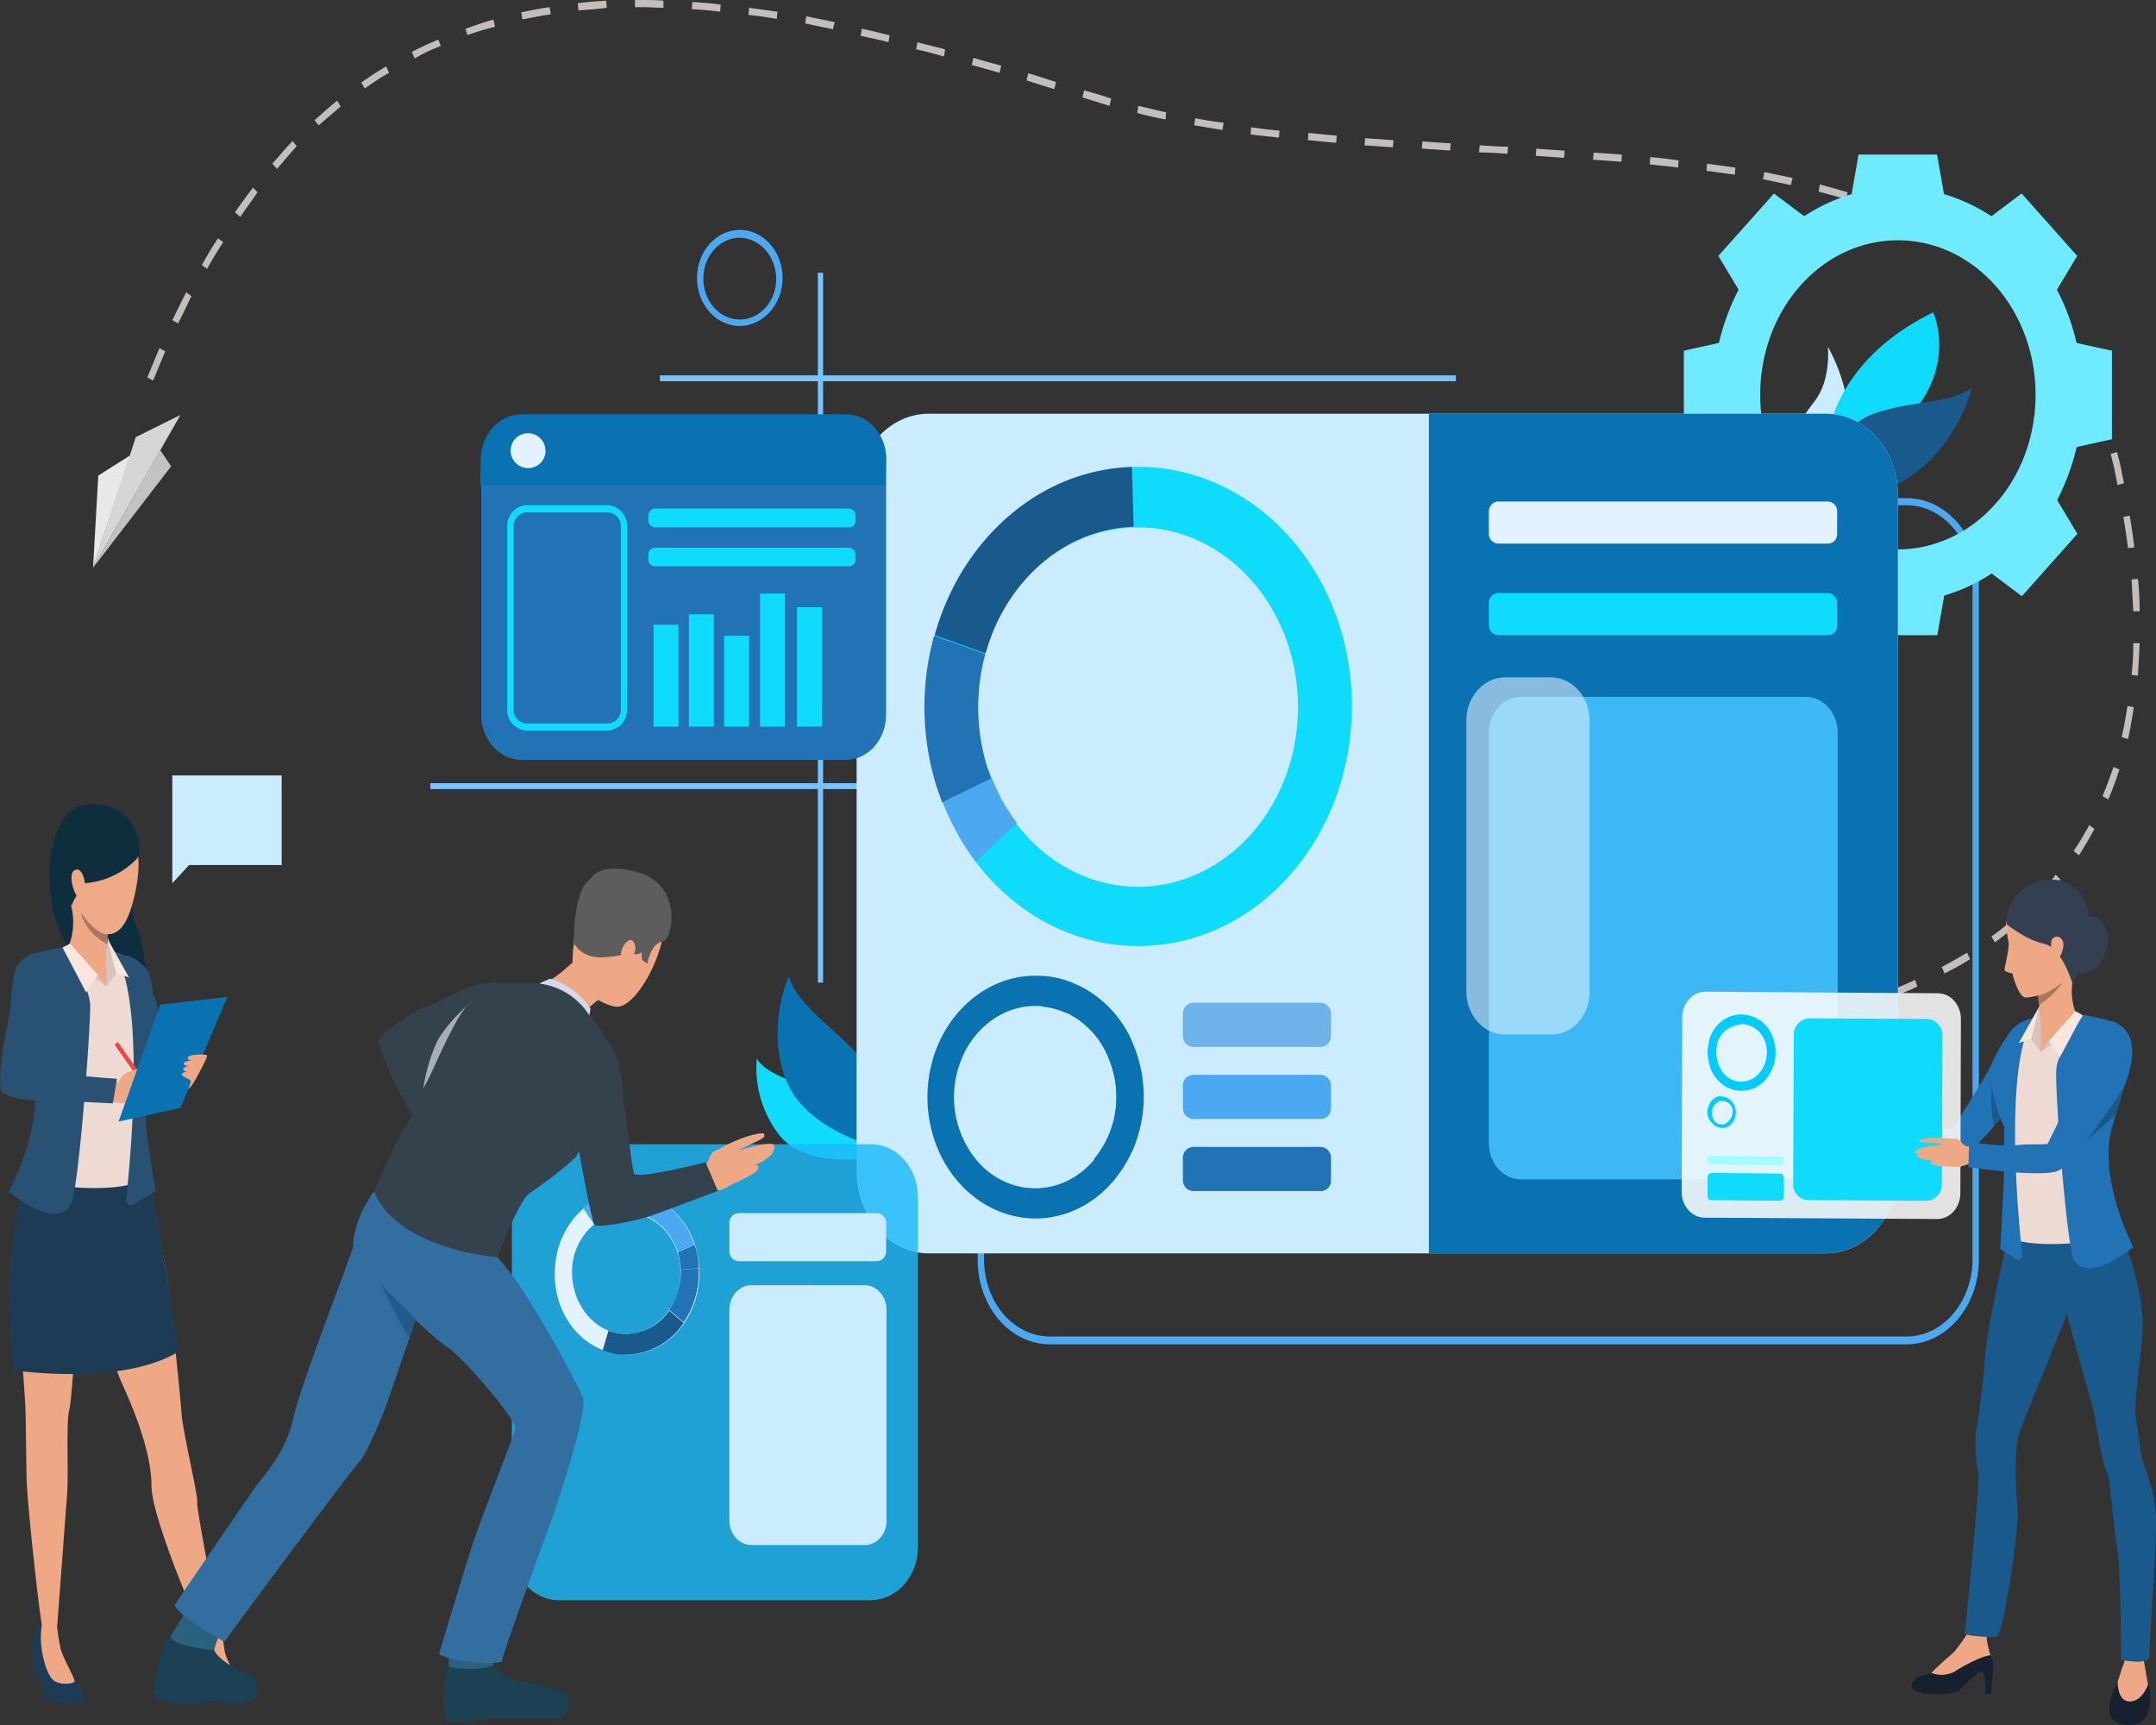 <svg id="Layer_1" data-name="Layer 1" xmlns="http://www.w3.org/2000/svg" viewBox="0 0 500 400"><rect x="0" y="0" width="500" height="400" fill="#333333" stroke="none"/><defs><style>.cls-1{fill:#cbebff;}.cls-2{fill:#0e2d3d;}.cls-3{fill:#285173;}.cls-4{fill:#1d3b54;}.cls-5{fill:#eea886;}.cls-6{fill:#eddad3;}.cls-7{fill:#d6c5be;}.cls-8{fill:#fae6de;}.cls-9{fill:#eb4747;}.cls-10{fill:#0b72b2;}.cls-11{fill:#eea987;}.cls-12{fill:#a77860;}.cls-13{fill:#0fdbfc;}.cls-14{fill:#1a598c;}.cls-15{fill:#78c2ff;}.cls-16{fill:#4da8f2;}.cls-17{fill:#c2bebc;}.cls-18{fill:#6feafe;}.cls-19{fill:#2273b5;}.cls-20{fill:#e3f2ff;}.cls-21{fill:#3bb8f5;}.cls-22{opacity:0.58;}.cls-23{fill:#e0f1ff;}.cls-24{fill:#5d5d5d;}.cls-25{opacity:0.82;}.cls-26{fill:#1cbaf9;}.cls-27{fill:#d6d6d6;}.cls-28{fill:#e8e8e8;}.cls-29{fill:#c2c2c2;}.cls-30{fill:#34424d;}.cls-31{fill:#a9adba;}.cls-32{fill:#1c4154;}.cls-33{fill:#2a617d;}.cls-34{fill:#326ea0;}.cls-35{fill:#d4d8e8;}.cls-36{fill:#215b8a;}.cls-37{fill:#6eb2eb;}.cls-38{fill:#16202e;}.cls-39{fill:#344052;}.cls-40{opacity:0.86;}.cls-41{fill:#fefefe;}.cls-42{fill:#a1ffff;}.cls-43{fill:#00cbff;}</style></defs><path class="cls-1" d="M90.82,176.15H65.46v25l3.89-4.22H90.82Z" transform="translate(-25.5 3.66)"/><path class="cls-2" d="M53,184.28s6.17,3.46,4.69,12.65c-1.47,9.34-2.28,10.54-.54,14.16s3.76,19.12,2.15,22-19.18-12.95-21.6-26.2,1.61-19.12,3-21.38C42.12,183.53,47.49,181.27,53,184.28Z" transform="translate(-25.5 3.66)"/><path class="cls-3" d="M54.73,217.86a8.79,8.79,0,0,1,5,3.62c1.21,2.1,1.34,6.62,1.48,7.38s2.55,10.54,2.55,10.54l-6.58,5Z" transform="translate(-25.5 3.66)"/><path class="cls-4" d="M79,383.21s4.29,6.48,3.76,7.53-5.1,1.21-7.92,0-2.81-8.73-4-12.05c-.54-1.35.53-5.42,2.14-5.72a5.4,5.4,0,0,1,3.22.6S74.72,378.09,79,383.21Z" transform="translate(-25.5 3.66)"/><path class="cls-5" d="M76.33,373.42a27.62,27.62,0,0,1,1.21,5.42c.27,2.26,3.08,6.78,2.95,7.38s-3.63,1.06-5.1-.45-2.42-5.87-2.68-8.58a19.27,19.27,0,0,0-.68-3.62S75,371.77,76.33,373.42Z" transform="translate(-25.5 3.66)"/><path class="cls-4" d="M41.58,383.21s4.16,6.33,3.49,7.38-5.1,1.21-7.91,0-2.82-8.73-4-12c-.53-1.35.54-5.42,2.15-5.72a6,6,0,0,1,3.36.6S37.29,378.24,41.58,383.21Z" transform="translate(-25.5 3.66)"/><path class="cls-5" d="M38.76,373.57a39.83,39.83,0,0,0,.81,5.12c.54,2.11,3.36,6.93,3.22,7.53s-3.62,1.06-5.1-.45-2.55-5.87-2.68-8.58a16.81,16.81,0,0,1,.27-4.37A3.1,3.1,0,0,1,38.76,373.57Z" transform="translate(-25.5 3.66)"/><path class="cls-5" d="M59.56,267.71S63.32,287,64.12,291.8s3.22,28.31,3.49,32.38,3.89,19.12,3.62,20.48,5.37,30.12,5.37,30.12a3.1,3.1,0,0,1-3.89.15c-1.08-.75-12.08-26.81-12.08-34,0-9.79-6.44-22.74-7.37-25C45.47,295.42,47,289.09,46,287.74s-1.07.75-1.74,3.77S42.39,320,41.58,323.13s-.13,14.16-.53,19.73-2.28,30.42-2.28,30.42-1.48,2.56-3.49,0c-.4-.6-3.49-27.86-3.62-34.34s-.14-15.66-.41-18.52c-1.61-27.26-5.36-31,.67-50.3C43.46,234.43,59.56,267.71,59.56,267.71Z" transform="translate(-25.5 3.66)"/><path class="cls-4" d="M34.74,262.44s-10.46,16.56-6,51.65c0,0,25,3.77,38.24-4.37,0,0-5.5-36.29-7.52-41.86C57.55,262.14,34.74,262.44,34.74,262.44Z" transform="translate(-25.5 3.66)"/><path class="cls-4" d="M70.69,378.09v6.78h.81V379.6Z" transform="translate(-25.5 3.66)"/><path class="cls-4" d="M33.13,378.09v6.78h.81V379.6Z" transform="translate(-25.5 3.66)"/><path class="cls-6" d="M48.83,215.45a35.78,35.78,0,0,0,5.23,2.41c1.34.31,6.57,8,7.51,10.7s0,6.93-1.88,11.9c-1.88,4.81-.13,6.47-.94,11.44a141.35,141.35,0,0,0-1.47,17.92c.13,2.71-21.74,3.16-26.7-1.66,0,0,5-8.43,5.63-9.63s.14-7.83-.53-9.49-4.56-16.11-4.56-16.11-3.22-11-.27-13.56c2.54-2.26,9.39-3,10.59-3.46C42.79,215.15,46.28,215,48.83,215.45Z" transform="translate(-25.5 3.66)"/><path class="cls-7" d="M50.17,225.09l2.41-3.16-2-8.13C50.44,214,49.76,218.47,50.17,225.09Z" transform="translate(-25.5 3.66)"/><path class="cls-5" d="M50.7,210.48s-.13,1.06-.27,2.56c0,.61-.13,1.36-.13,2.26-.14,2.26-.27,4.52-.27,5.73,0,0-4,4.51-8.59-5.28a15.59,15.59,0,0,0,.54-9.48C40.51,200.7,50.7,210.48,50.7,210.48Z" transform="translate(-25.5 3.66)"/><path class="cls-5" d="M50.17,221v4.06l-4.7-3.91Z" transform="translate(-25.5 3.66)"/><path class="cls-7" d="M50.17,225.09l-2-2.71-6.45-7.23-2.14,2.26Z" transform="translate(-25.5 3.66)"/><path class="cls-3" d="M40.78,215.9s5.5,9.34,5.63,13.41-2,34.63-3.89,44.42-15-1.05-15-1.05,8.85-16.12,5.5-29.07-4.7-18.07-4.7-18.07,1.21-7.23,5.37-8.13A59.52,59.52,0,0,1,40.78,215.9Z" transform="translate(-25.5 3.66)"/><path class="cls-3" d="M62,229.76s.94,3.91-2.81,12.5c0,0,0,11,.14,14.45s2.28,15.82,2.28,15.82l-5.24,3.15a1,1,0,0,1-1.46-.4,1.37,1.37,0,0,1-.15-.8c1.08-9.94,4.56-47.44-2.95-57.53L54.73,218A26.35,26.35,0,0,1,62,229.76Z" transform="translate(-25.5 3.66)"/><path class="cls-8" d="M52.45,222.08l2.95.9-5-9Z" transform="translate(-25.5 3.66)"/><path class="cls-8" d="M48.16,222.38l-2.69,4.07L40,216.06l1.75-.9Z" transform="translate(-25.5 3.66)"/><polygon class="cls-9" points="26.59 242.29 27.32 241.63 34.48 251.79 33.74 252.45 26.59 242.29"/><path class="cls-5" d="M51.64,247.68a2.08,2.08,0,0,0,1.08-.31c.8-.6,1.07-2.26,2.41-2.11s2,5,1.61,5.88-2.28,1.35-5.1.75S51.64,247.68,51.64,247.68Z" transform="translate(-25.5 3.66)"/><path class="cls-5" d="M54.73,245.12s2-.75,4.29-1.36c2-.45,4.43-.6,4.7-.3s-2,.75-3.89,1.5-1.34.76-1.34.76-.14,0,2-.31,4.56-.3,4.69.31c.14.3,0,.45-.8.6.54,0,.54.15.54.3.13,1.06-3.09,2-4.43,2.41.94-.3,1.74-.3,1.34.45-.4.91-5,2-6.71,2.41C53.39,252.5,54.73,245.12,54.73,245.12Z" transform="translate(-25.5 3.66)"/><path class="cls-3" d="M34.61,217.41c-1.35-.45-5.37,1.06-6,5.72s-.94,9.64-1.61,12.2c-.67,2.41-2.28,13.4-.94,14.31a13.85,13.85,0,0,0,7.51,1.81c3.76,0,18.11.75,18.11.75l.94-5.72s-5.5-.31-8.32-.76c-2.54-.45-6-1.65-10.06-2.11a76.2,76.2,0,0,1,1.48-8.73C36.22,232.77,40.64,219.67,34.61,217.41Z" transform="translate(-25.5 3.66)"/><path class="cls-5" d="M60.9,246.78l.67,1.95-1.47-1.2Z" transform="translate(-25.5 3.66)"/><path class="cls-10" d="M53,256.41l14.35-3.15,10.87-25.75-15.57,1.8Z" transform="translate(-25.5 3.66)"/><path class="cls-5" d="M69.22,248.88a8.84,8.84,0,0,0,1.47-1.95c.67-1.21,3.09-5.58,2.82-5.88s-3.63-.3-4.3.31.67.9.67.9-1.87.15-1.74.75,1.21.46,1.21.46-1.48.3-1.34.9a1.18,1.18,0,0,0,.94.45s-1.35.15-1.21.75,2.28,1.06,2,1.66C69.62,247.53,69.22,248.88,69.22,248.88Z" transform="translate(-25.5 3.66)"/><path class="cls-11" d="M52.05,185.34s9,3.16,4.16,20.63-17.18-2-16-12.65S52.05,185.34,52.05,185.34Z" transform="translate(-25.5 3.66)"/><path class="cls-2" d="M57.14,195.58a18.87,18.87,0,0,1-11.94,5.57s-2.81,3.77-3.08,5.27c0,0-6.71-12.8,1.48-20.48S60.23,192.41,57.14,195.58Z" transform="translate(-25.5 3.66)"/><path class="cls-11" d="M45.2,201.45c0-1.21-.8-4.22-2.41-3.31-1.74.75.13,6.77,1.21,6.32C44,204.46,45.34,204.46,45.2,201.45Z" transform="translate(-25.5 3.66)"/><path class="cls-12" d="M50.44,213c0,.61-.14,1.36-.14,2.26h0c-5.23-2.86-6-7.07-6-7.23C48,213.34,50.44,213,50.44,213Z" transform="translate(-25.5 3.66)"/><path class="cls-13" d="M201,241.81a25.48,25.48,0,0,0,5.36,17.92c6.57,7.83,21.2,5,21.2,5s-2.42-9.19-7.78-12.95S203.91,246.63,201,241.81Z" transform="translate(-25.5 3.66)"/><path class="cls-10" d="M208.47,222.68s-5.37,11.3-.81,23.79,23.08,16.42,23.08,16.42.8-12-4-19.13S210.08,229.76,208.47,222.68Z" transform="translate(-25.5 3.66)"/><path class="cls-1" d="M449.41,76.76s9.12,15.51,1.47,23.79-8.58-.9-8.58-.9-4.16.3,4-10.24C450.21,84.44,449.41,76.76,449.41,76.76Z" transform="translate(-25.5 3.66)"/><path class="cls-13" d="M473.82,68.78S480.4,82.94,465,96.19s-15.3,22.28-15.3,22.28S438.94,85.8,473.82,68.78Z" transform="translate(-25.5 3.66)"/><path class="cls-14" d="M447.8,112.45c-5.77-.15,2.68-16.72,12.2-20.18,9.53-3.31,17-2,22.81-6C482.81,86.25,476.51,113.35,447.8,112.45Z" transform="translate(-25.5 3.66)"/><rect class="cls-15" x="189.67" y="63.25" width="1.21" height="164.6"/><rect class="cls-15" x="99.79" y="181.61" width="101.15" height="1.36"/><path class="cls-16" d="M467.65,308.07H269c-9.25,0-16.77-8.74-16.77-19.58V131.42c0-10.84,7.52-19.57,16.77-19.57H467.65c9.26,0,16.77,8.73,16.77,19.57V288.49C484.42,299.18,476.91,308.07,467.65,308.07ZM269,113.35c-8.45,0-15.29,8.13-15.29,17.92V288.34c0,9.94,6.84,17.92,15.29,17.92H467.65c8.45,0,15.3-8.13,15.3-17.92V131.42c0-9.93-6.85-17.92-15.3-17.92H269Z" transform="translate(-25.5 3.66)"/><path class="cls-17" d="M400,238h-1.48v-1.65h6.58V238Zm-8.19,0c-2.28,0-4.42-.15-6.57-.3l.14-1.66c2.14.15,4.42.31,6.57.31Zm20-.3v-1.66l6.58-.45.13,1.66a50.09,50.09,0,0,1-6.71.45Zm-33.13-.61c-4.16-.45-6.58-.75-6.58-.75l.14-1.65s2.41.3,6.57.75Zm46.41-.45L425,235c2.15-.31,4.43-.61,6.57-.91l.14,1.66a50.3,50.3,0,0,1-6.58.91Zm13.15-2-.27-1.65c2.15-.45,4.43-.9,6.44-1.35l.28,1.65a40.88,40.88,0,0,1-6.45,1.36Zm13-2.86-.4-1.65c2.15-.6,4.3-1.21,6.31-2l.4,1.66a65.16,65.16,0,0,1-6.31,2ZM464,227.65l-.54-1.51c2.15-.75,4.16-1.65,6.17-2.56l.54,1.51a59.22,59.22,0,0,1-6.17,2.56Zm12.48-5.57-.68-1.51c2-1,4-2.26,5.9-3.31l.67,1.5c-1.87,1.21-3.88,2.27-5.89,3.32Zm11.67-7.24-.81-1.35c1.88-1.36,3.62-2.71,5.37-4.22l.94,1.36c-1.88,1.36-3.62,2.87-5.5,4.22Zm10.46-9.18-.94-1.21a52.4,52.4,0,0,0,4.56-5.27l1.08,1.06a43,43,0,0,1-4.7,5.43Zm9-11-1.21-1a70.22,70.22,0,0,0,3.62-6l1.21.9C510.18,190.46,509,192.56,507.63,194.67Zm6.84-12.95-1.34-.75c.94-2.26,1.74-4.52,2.55-6.78l1.34.6c-.74,2.36-1.6,4.67-2.55,6.93Zm4.56-14-1.47-.45c.53-2.26.94-4.67,1.34-7.23l1.47.3c-.4,2.57-.8,5-1.34,7.39ZM521.31,153l-1.47-.16a67.14,67.14,0,0,0,.4-7.37h1.47c-.13,2.56-.26,5.12-.4,7.53Zm-1.07-14.91c-.14-2.41-.27-4.82-.4-7.38l1.47-.15a70.07,70.07,0,0,1,.4,7.53ZM519,123.44c-.27-2.41-.67-4.82-1.07-7.23l1.47-.31c.41,2.41.81,5,1.08,7.38Zm-2.41-14.61c-.14-.9-.41-1.8-.54-2.71-.27-1.5-.67-3-1.07-4.51l1.47-.46c.4,1.51.81,3,1.07,4.52.14.9.41,1.81.54,2.71Zm-3.76-14c-.8-2.26-1.61-4.52-2.54-6.78l1.34-.75c.94,2.26,1.88,4.52,2.68,6.78ZM61,84.59l-1.34-.75,2.82-6.78,1.34.75Zm446.06-2.86c-1.21-2.11-2.41-4.07-3.75-6l1.2-1c1.35,2,2.55,4.07,3.76,6.17ZM66.81,71.34l-1.34-.75c1.07-2.26,2.14-4.37,3.21-6.48l1.21.9c-.94,2-2,4.22-3.09,6.33Zm432.37-1.21c-1.48-1.8-3.08-3.46-4.69-5.12l.93-1.2c1.61,1.66,3.22,3.46,4.83,5.27Zm-9.79-9.78c-1.75-1.36-3.63-2.71-5.5-4.07l.8-1.36c1.88,1.36,3.76,2.71,5.5,4.22ZM73.51,58.68l-1.2-.89c1.2-2.11,2.41-4.22,3.75-6.18l1.21.9C75.93,54.47,74.72,56.58,73.51,58.68Zm404.74-5.87c-1.88-1.05-3.89-2.11-5.9-3.16l.54-1.5c2,1.05,4.16,2.11,6,3.15Zm-12.07-5.87c-2-.76-4.16-1.66-6.17-2.41l.4-1.51c2.14.75,4.29,1.51,6.3,2.41Zm-385-.31L80,45.58c1.34-2,2.81-3.92,4.16-5.73l1.07,1.06c-1.21,1.82-2.68,3.77-4,5.73ZM453.7,42.57q-3-.9-6.44-1.8l.27-1.66c2.15.6,4.43,1.21,6.44,1.81Zm-12.88-3.31-6.44-1.35.27-1.66c2.28.45,4.43.9,6.57,1.36Zm-13-2.41c-2.15-.3-4.29-.6-6.57-.9l.13-1.66,6.57.91ZM89.74,35.5l-1.07-1.21c1.61-1.8,3.09-3.61,4.7-5.27l.94,1.21c-1.48,1.65-3,3.46-4.57,5.27Zm324.92-.31c-2.14-.3-4.29-.45-6.57-.75l.13-1.66c2.28.15,4.43.46,6.58.76Zm-13.14-1.35-6.58-.46.14-1.65c2.28.15,4.56.3,6.57.45Zm-13.29-.91-6.57-.45.13-1.66,6.58.46ZM375.09,32c-2.15-.15-4.16-.31-6.31-.31h-.27l.13-1.65h.28c2.14.15,4.16.3,6.3.3Zm-13.28-.75-6.58-.46.14-1.65,6.57.45Zm-13.29-.76c-2.28-.15-4.56-.3-6.57-.45l.14-1.65,6.57.45Zm-13.14-1.05c-2.28-.15-4.56-.45-6.58-.6l.14-1.66c2.14.15,4.29.45,6.57.6ZM322.1,28.26c-2.28-.3-4.43-.45-6.58-.75l.14-1.65c2.14.3,4.29.6,6.57.75ZM309,26.46c-2.28-.31-4.43-.76-6.57-1.06l.27-1.65c2.14.45,4.29.75,6.57,1.05ZM99.4,25.41l-.94-1.21c1.75-1.5,3.49-3.15,5.24-4.51l.8,1.35C102.89,22.4,101.15,23.9,99.4,25.41Zm196.4-1.36c-2.28-.45-4.43-.9-6.57-1.51l.27-1.65c2.15.45,4.29,1.05,6.44,1.5Zm-13-3.16L280,20l-3.49-1.06.4-1.65,3.49,1,2.81.91ZM270,17c-2.14-.61-4.29-1.36-6.44-2l.4-1.66c2.15.6,4.3,1.36,6.45,2Zm-159.91-.15-.8-1.36c1.88-1.36,3.76-2.56,5.77-3.77l.67,1.51c-1.88,1-3.89,2.41-5.64,3.61ZM257.3,13.21l-6.44-1.8.4-1.66q3,.9,6.44,1.81ZM121.67,9.9,121,8.39c2-1.05,4-2,6.17-2.86L127.71,7A37.83,37.83,0,0,0,121.67,9.9Zm122.75-.46c-2.15-.6-4.29-1.2-6.44-1.65l.27-1.66c2.15.6,4.29,1.06,6.44,1.66ZM231.54,6.13c-2.14-.6-4.42-1-6.44-1.5L225.37,3c2.15.45,4.29,1,6.44,1.51ZM133.88,4.48,133.48,3c2.14-.75,4.29-1.51,6.44-2.11l.4,1.66A65.2,65.2,0,0,0,133.88,4.48Zm84.78-1.36c-2.14-.45-4.42-.9-6.44-1.36l.27-1.65c2.15.45,4.3.9,6.58,1.35Zm-72-2.26-.27-1.65c2.15-.46,4.3-.91,6.58-1.21l.27,1.66C150.92,0,148.77.41,146.62.86Zm59-.15c-2.14-.3-4.42-.75-6.57-.9l.13-1.66c2.15.31,4.43.6,6.58.9ZM192.51-.95c-2.28-.3-4.43-.45-6.58-.6l.14-1.65c2.14.15,4.42.3,6.57.6Zm-32.87-.3-.14-1.66c2.15-.3,4.43-.45,6.58-.6l.13,1.66c-2.28.3-4.43.45-6.57.6Zm19.72-.6c-1.61,0-3.36-.15-5-.15h-1.61V-3.66h1.6c1.61,0,3.36,0,5,.15Z" transform="translate(-25.5 3.66)"/><path class="cls-18" d="M507.09,75.86a53.13,53.13,0,0,0-4.56-12.35l4.7-7.83-6.45-7.24-6.44-7.23-7,5.27a41.68,41.68,0,0,0-11-5.12l-1.61-9.18H456.52l-1.61,9.18a41.68,41.68,0,0,0-11,5.12l-7-5.27-6.44,7.23L424,55.68l4.7,7.83a53.13,53.13,0,0,0-4.56,12.35L416,77.66V98.14l8.18,1.81a53.3,53.3,0,0,0,4.56,12.35l-4.7,7.83,6.45,7.23,6.44,7.23,7-5.27a41.37,41.37,0,0,0,11,5.12l1.61,9.19h18.24l1.61-9.19a41.37,41.37,0,0,0,11-5.12l7,5.27,6.44-7.23,6.44-7.23-4.69-7.83A53.3,53.3,0,0,0,507.1,100l8.18-1.81V77.66Zm-41.45,47.88c-17.63,0-31.93-16-31.93-35.84S448,52.06,465.64,52.06s31.93,16,31.93,35.84S483.25,123.7,465.64,123.74Z" transform="translate(-25.5 3.66)"/><path class="cls-1" d="M465.64,111.09V268.16c0,10.4-7.51,18.82-16.77,18.82H240.93c-9.26,0-16.76-8.42-16.77-18.82V111.09c0-10.39,7.51-18.82,16.77-18.82H448.87C458.13,92.27,465.64,100.7,465.64,111.09Z" transform="translate(-25.5 3.66)"/><path class="cls-13" d="M336.18,141.51c-9.19-28.9-37.5-44-63.25-33.65s-39.17,42.1-30,71c.4,1.21.8,2.41,1.2,3.46a58.16,58.16,0,0,0,7.65,13.86c17.74,23.37,49,26.18,69.83,6.26,15.64-15,21.43-39.2,14.55-60.93Zm-34.21,58c-14.53,5.87-30.78,1-40.78-12.2a41.26,41.26,0,0,1-5.77-10.39c-.27-.9-.67-1.65-.94-2.56a47,47,0,0,1-.53-26.5c3.44-12.5,11.95-22.44,22.93-26.8a34.16,34.16,0,0,1,11.41-2.41c20.49-.69,37.6,17.41,38.21,40.42.48,18-9.42,34.33-24.53,40.44Z" transform="translate(-25.5 3.66)"/><path class="cls-14" d="M254.08,147.84l-11.81-4.22c4.62-16.67,16-29.95,30.59-35.84A45.43,45.43,0,0,1,288,104.62l.4,13.85a34.65,34.65,0,0,0-11.4,2.41C266.05,125.36,257.56,135.33,254.08,147.84Z" transform="translate(-25.5 3.66)"/><path class="cls-19" d="M255.42,176.9,244,182.47c-.4-1.2-.81-2.25-1.21-3.46a62,62,0,0,1-.67-35.24L254,148a47,47,0,0,0,.53,26.5A19.08,19.08,0,0,1,255.42,176.9Z" transform="translate(-25.5 3.66)"/><path class="cls-16" d="M251.8,196.18a58.16,58.16,0,0,1-7.65-13.86l11.41-5.57a41.23,41.23,0,0,0,5.76,10.39Z" transform="translate(-25.5 3.66)"/><path class="cls-10" d="M254.89,276.14c9.82,5.29,21.56,2.79,29-6.17a31.1,31.1,0,0,0,4.43-7.23,31.48,31.48,0,0,0-.4-25.15,25.73,25.73,0,0,0-11.54-12.35c-.53-.3-1.07-.45-1.61-.75a20.6,20.6,0,0,0-7.11-1.81c-13.8-1.23-25.87,10.33-27,25.82-.82,11.64,4.84,22.63,14.23,27.64Zm-6.31-34.48c3.4-7.89,10.73-12.66,18.51-12a17.67,17.67,0,0,1,5.37,1.35,4.59,4.59,0,0,1,1.21.61,19.63,19.63,0,0,1,8.58,9.33,23.5,23.5,0,0,1,.4,18.83,17.69,17.69,0,0,1-3.35,5.42c-7.11,8.51-19,8.94-26.59,1a23,23,0,0,1-4.13-24.46Z" transform="translate(-25.5 3.66)"/><path class="cls-10" d="M282.25,240.9l5.5-3.31a31,31,0,0,1,.41,25.15,31.79,31.79,0,0,1-4.43,7.23l-4.56-4.82a23.42,23.42,0,0,0,3.35-5.42A22.94,22.94,0,0,0,282.25,240.9Z" transform="translate(-25.5 3.66)"/><path class="cls-10" d="M272.46,231.11l2.28-6.62c.54.3,1.07.45,1.61.75a26.38,26.38,0,0,1,11.54,12.35l-5.5,3.31a21.06,21.06,0,0,0-8.59-9.33A12.14,12.14,0,0,1,272.46,231.11Z" transform="translate(-25.5 3.66)"/><path class="cls-10" d="M267.63,222.68a23.63,23.63,0,0,1,7.11,1.81l-2.28,6.62a17.68,17.68,0,0,0-5.37-1.36Z" transform="translate(-25.5 3.66)"/><path class="cls-10" d="M465.64,111.09V268.16c0,10.4-7.51,18.82-16.77,18.82h-92V92.27h92C458.13,92.27,465.64,100.7,465.64,111.09Z" transform="translate(-25.5 3.66)"/><path class="cls-20" d="M449.41,122.39H372.94a2.27,2.27,0,0,1-2.15-2.35v-5a2.28,2.28,0,0,1,2.09-2.41h76.53a2.24,2.24,0,0,1,2.14,2.35v5a2.21,2.21,0,0,1-1.93,2.41Z" transform="translate(-25.5 3.66)"/><path class="cls-13" d="M449.41,143.62H372.94a2.25,2.25,0,0,1-2.15-2.35v-5a2.28,2.28,0,0,1,2.09-2.41h76.53a2.25,2.25,0,0,1,2.14,2.35v5a2.2,2.2,0,0,1-1.93,2.41Z" transform="translate(-25.5 3.66)"/><path class="cls-21" d="M444.31,269.82H378.17c-4.06,0-7.34-3.73-7.38-8.29V166.21c0-4.56,3.32-8.24,7.38-8.28h66.14c4.06,0,7.34,3.72,7.38,8.28v95.32c0,4.56-3.27,8.27-7.34,8.29Z" transform="translate(-25.5 3.66)"/><g class="cls-22"><path class="cls-23" d="M385.15,236.24h-10.6c-5,0-9-4.52-9-10.09V163.5c0-5.57,4-10.09,9-10.09h10.6c5,0,9,4.52,9,10.09v62.65c.09,5.46-3.79,10-8.66,10.09Z" transform="translate(-25.5 3.66)"/></g><rect class="cls-15" x="153.05" y="87.04" width="184.59" height="1.36"/><path class="cls-16" d="M197.07,71.94c-5.49,0-9.93-5-9.93-11.14s4.44-11.15,9.93-11.15,9.92,5,9.92,11.15S202.51,71.85,197.07,71.94Zm0-20.48c-4.67,0-8.46,4.25-8.46,9.49s3.79,9.49,8.46,9.49,8.45-4.25,8.45-9.49h0c-.08-5.21-3.82-9.41-8.45-9.49Z" transform="translate(-25.5 3.66)"/><path class="cls-5" d="M170.5,198.44s9.26,1.8,9.26,10.69-7.11,21.54-11.67,20.63-9.93-5.57-9.8-11,1.48-12.35,3.63-16.26S168,198.29,170.5,198.44Z" transform="translate(-25.5 3.66)"/><path class="cls-24" d="M158.7,214.7s0,1.81,3.22,3.16,9-.6,10.46-.31,1.88-.45,1.88-.45l.13,1.81,1.21.9s.81-4.67,3.49-5.12,4.83-13.85-6.44-16.26c0,0-8.32-2.56-10.47,2.26S158.3,211.39,158.7,214.7Z" transform="translate(-25.5 3.66)"/><g class="cls-25"><path class="cls-26" d="M227.52,367.4H155.08c-6,0-10.85-5.47-10.87-12.2V273.88c0-6.72,4.87-12.17,10.87-12.2h72.44c6,0,10.84,5.48,10.86,12.2V355.2C238.32,361.91,233.49,367.32,227.52,367.4Z" transform="translate(-25.5 3.66)"/></g><path class="cls-19" d="M231,103v59c0,5.79-4.12,10.51-9.28,10.54H146.49c-5.15,0-9.36-4.62-9.39-10.41V103c0-5.78,4.12-10.5,9.27-10.54h75.25c5.1-.09,9.31,4.49,9.39,10.22Z" transform="translate(-25.5 3.66)"/><path class="cls-1" d="M228.86,288.79H196.8a2.25,2.25,0,0,1-2.15-2.35v-6.38a2.27,2.27,0,0,1,2.09-2.41h32.12A2.25,2.25,0,0,1,231,280v6.38a2.28,2.28,0,0,1-2.09,2.41Z" transform="translate(-25.5 3.66)"/><path class="cls-1" d="M226,354.6H199.75c-2.82,0-5.1-2.56-5.1-5.72h0v-48.8c0-3.15,2.28-5.72,5.09-5.72H226c2.82,0,5.1,2.56,5.1,5.72h0v48.8c.05,3.1-2.16,5.67-4.92,5.72Z" transform="translate(-25.5 3.66)"/><path class="cls-20" d="M165.41,309.42a19.15,19.15,0,0,0,5.23,1.06,16.26,16.26,0,0,0,13.55-7.38,20.23,20.23,0,0,0,3.49-11.3v-1.2a23,23,0,0,0-.94-5.42c-2.35-7.39-8.58-12.34-15.57-12.35-9.26-.17-16.89,8.12-17,18.52C153.94,299.5,158.52,306.84,165.41,309.42Zm-7.25-18.07a14.3,14.3,0,0,1,5-11,11.21,11.21,0,0,1,7.79-2.86c5.23.1,9.87,3.81,11.67,9.33h0a13.66,13.66,0,0,1,.67,4.07v.9a14.76,14.76,0,0,1-2.69,8.44c-3.29,4.73-8.89,6.6-13.95,4.66S158.16,297.41,158.16,291.35Z" transform="translate(-25.5 3.66)"/><path class="cls-14" d="M180.7,300.24l3.35,2.86a16.46,16.46,0,0,1-13.55,7.38,13.18,13.18,0,0,1-5.23-1.06l1.34-4.52a11.4,11.4,0,0,0,3.89.76A12.24,12.24,0,0,0,180.7,300.24Z" transform="translate(-25.5 3.66)"/><path class="cls-19" d="M183.38,290.75l4.16-.3v1.2a20.25,20.25,0,0,1-3.48,11.3l-3.36-2.86a16.34,16.34,0,0,0,2.68-8.44Z" transform="translate(-25.5 3.66)"/><path class="cls-19" d="M183.38,290.75a21.48,21.48,0,0,0-.67-4.07h0L186.6,285a17.39,17.39,0,0,1,.94,5.42Z" transform="translate(-25.5 3.66)"/><path class="cls-16" d="M160.71,276.44A15.09,15.09,0,0,1,171,272.67c7,.1,13.16,5,15.56,12.35l-3.89,1.66h0c-1.79-5.52-6.43-9.23-11.67-9.34a12,12,0,0,0-7.78,2.86Z" transform="translate(-25.5 3.66)"/><path class="cls-27" d="M47.08,128,67.34,92.57,57,97.69Z" transform="translate(-25.5 3.66)"/><path class="cls-28" d="M47.08,128l1.21-21.38,7.38-4.67Z" transform="translate(-25.5 3.66)"/><path class="cls-29" d="M62.64,100.7l2.55,3.77L47.08,128Z" transform="translate(-25.5 3.66)"/><path class="cls-5" d="M187.68,267.26a2.9,2.9,0,0,0,1.47-.76c.94-1.05.94-3.31,2.81-3.46s3.49,6,3.22,7.38-2.68,2.26-6.57,2.11S187.68,267.26,187.68,267.26Z" transform="translate(-25.5 3.66)"/><path class="cls-5" d="M191.3,263.34a40.2,40.2,0,0,1,5.36-2.71c2.55-1.05,5.77-1.81,6-1.36.81,1.06-2.14,1.81-4.69,3.16-2.28,1.21-1.88.91-1.88.91a25.68,25.68,0,0,1,2.55-.76c2.81-.75,5.9-1.35,6.3-.75.14.31.54,1.36-.67,1.21.67-.16.54-.31.54,0,.27,1.5-3.76,3.31-5.37,4.06,1.21-.6,2.28-.9,1.88.31s-6.31,3.61-8.32,4.67C190.76,273.43,191.3,263.34,191.3,263.34Z" transform="translate(-25.5 3.66)"/><path class="cls-30" d="M147.56,224.34a64,64,0,0,0-9.79,0c-4,.45-9.66,4.21-13.15,5.27s-11.67,7.23-11.4,8.13a70.89,70.89,0,0,0,9.25,19.13C127.58,263.94,147.56,224.34,147.56,224.34Z" transform="translate(-25.5 3.66)"/><path class="cls-31" d="M135.09,228.4s-6.17,5.12-8.45,9.94a43.41,43.41,0,0,0-3,10.39Z" transform="translate(-25.5 3.66)"/><path class="cls-32" d="M139.92,382.46a15.64,15.64,0,0,0,2.81,2.71c1.07.6,13.28,2.86,14.09,4.07.8,1.05.8,5.57-2.29,5.57H139c-1.75,0-9.26,1.8-10.06,0s-.68-9.94.67-11.9S139.92,382.46,139.92,382.46Z" transform="translate(-25.5 3.66)"/><path class="cls-33" d="M139.51,380.05l.41,2.41s-3.22,1.65-10.33.45v-2.56Z" transform="translate(-25.5 3.66)"/><path class="cls-32" d="M64.93,375.53a14.75,14.75,0,0,0-2,4.07c-.4,1.5-2.55,8.43-1.61,10.09s7.92,2,11.41,1.35,11.13.76,11.94-1.05,1.2-4.22-1.08-5.12-7.51-3.46-8.45-6S64.93,375.53,64.93,375.53Z" transform="translate(-25.5 3.66)"/><path class="cls-33" d="M76.06,376.13,75.12,379s-10.06-.91-10.06-3.32l3.22-5.12Z" transform="translate(-25.5 3.66)"/><path class="cls-5" d="M158.3,219.52s-5.64,5.27-7.25,4.82,5.5,11.29,5.5,11.29,6.71-7.38,8.32-7.68C166.34,227.8,158.3,219.52,158.3,219.52Z" transform="translate(-25.5 3.66)"/><path class="cls-30" d="M158.7,240.6c-1.88,1.36-2.28,1.66-2,7.83s2.42,11,2.69,12.65,3.22,18.37,4,19.28,10.73-1.21,12.75-2c3-1,15.83-5.87,15.83-5.87l-2.82-6.62s-16.09,4.06-16.63,2.56-1.74-13.26-2.28-15.82.27-6.62-2.42-12.8C165.41,234.58,158.7,240.6,158.7,240.6Z" transform="translate(-25.5 3.66)"/><path class="cls-34" d="M139.78,286.53s3.36,4.07,4.43,5.42c6.57,9,15.43,25.75,16.5,28.61s-5.5,23.5-8.18,30.73c-1.48,3.76-10.87,29.81-10.6,30.26.27.61-9.93.91-14.62-1.65,0,0,6.57-22,8.05-26.21,2.14-6.47,9.39-24.54,9.65-26.2.28-1.81-11.8-16.11-15.83-18.82s-13.81-12.5-14.89-13.71-7.38-4.51-6.84-10.84a22.33,22.33,0,0,1,4.83-11.29Z" transform="translate(-25.5 3.66)"/><path class="cls-34" d="M121.94,302.19s-.67,1.81-1.48,4.37c-1.87,5.57-5,14.46-5.5,16-.8,2.11-4.42,11-6.17,12.8s-31,41.11-31.12,41.56-11-6-11.67-8.43c0,0,15.83-23.19,18.24-26.66s7.52-8.43,9.26-16.56,14-39.15,14-40.21c0,0,2-9.49,4.83-12.5,2.81-2.86,13.28.45,14.89,6.62S121.94,302.19,121.94,302.19Z" transform="translate(-25.5 3.66)"/><path class="cls-35" d="M150.65,224.34l2.41-1.06a17.44,17.44,0,0,1,9.39,6.93l-.27,1.66S153.06,229.61,150.65,224.34Z" transform="translate(-25.5 3.66)"/><path class="cls-31" d="M159.77,263.49c-.53.75-.8,1.36-1.07,1.51s-.4.3-.67.6h0l-.27-10.09s1.07,3.92,1.34,4.52S159.77,263.49,159.77,263.49Z" transform="translate(-25.5 3.66)"/><path class="cls-36" d="M121.94,302.19s-.67,1.81-1.48,4.37c-2-2.56-6.57-12.35-6.57-12.35.27.31,1.21,1.21,1.48,1.51S121.94,302.19,121.94,302.19Z" transform="translate(-25.5 3.66)"/><path class="cls-5" d="M172.78,216.81c.28-.75-.27-3.62-2-2s-1.61,5.42-.67,5.72S172.25,218.77,172.78,216.81Z" transform="translate(-25.5 3.66)"/><path class="cls-24" d="M166.61,200.54s-8.05-6.32-8.05,15.36Z" transform="translate(-25.5 3.66)"/><path class="cls-30" d="M159.77,263.49c-.53.76-.8,1.36-1.07,1.51s-.4.3-.67.6h0a103.24,103.24,0,0,1-9.66,7.38c-2.55,1.66-7.51,14.91-7.51,14.91s-23.21-1.81-28.58-15.21c0,0,3.76-9.49,7.25-15.06s11-25.75,15-28.76,7.38-4.67,15.29-4.52a16,16,0,0,1,12.21,7.23s6,7.23,6.58,11C169.16,246,162.72,258.82,159.77,263.49Z" transform="translate(-25.5 3.66)"/><path class="cls-10" d="M231,103l-.14,5.88h-94L137,103c0-5.78,4.11-10.5,9.27-10.54h75.24c5.13-.15,9.39,4.39,9.52,10.14C231,102.7,231,102.83,231,103Z" transform="translate(-25.5 3.66)"/><path class="cls-13" d="M166.48,165.76H147.56a4.76,4.76,0,0,1-4.42-5V118.47a4.77,4.77,0,0,1,4.42-5h18.92a4.78,4.78,0,0,1,4.43,5v42.32A4.78,4.78,0,0,1,166.48,165.76Zm-18.92-50.6a3.18,3.18,0,0,0-2.95,3.31v42.32a3.18,3.18,0,0,0,2.95,3.31h18.92a3.17,3.17,0,0,0,3-3.31V118.47a3.18,3.18,0,0,0-3-3.31Z" transform="translate(-25.5 3.66)"/><path class="cls-13" d="M222.42,118.62H177.35a1.58,1.58,0,0,1-1.48-1.65v-1.06a1.58,1.58,0,0,1,1.48-1.65h45.07a1.58,1.58,0,0,1,1.48,1.65V117a1.52,1.52,0,0,1-1.34,1.65Z" transform="translate(-25.5 3.66)"/><path class="cls-13" d="M222.42,127.66H177.35a1.59,1.59,0,0,1-1.48-1.66v-1a1.59,1.59,0,0,1,1.48-1.66h45.07A1.6,1.6,0,0,1,223.9,125v1a1.53,1.53,0,0,1-1.34,1.66Z" transform="translate(-25.5 3.66)"/><path class="cls-37" d="M331.89,239.1H302.11a2.5,2.5,0,0,1-2.28-2.56v-5.12a2.49,2.49,0,0,1,2.28-2.56h29.78a2.51,2.51,0,0,1,2.28,2.56v5.12A2.52,2.52,0,0,1,331.89,239.1Z" transform="translate(-25.5 3.66)"/><path class="cls-16" d="M331.89,255.81H302.11a2.49,2.49,0,0,1-2.28-2.56v-5.12a2.5,2.5,0,0,1,2.28-2.56h29.78a2.52,2.52,0,0,1,2.28,2.56v5.12a2.42,2.42,0,0,1-2.24,2.56Z" transform="translate(-25.5 3.66)"/><path class="cls-19" d="M331.89,272.53H302.11a2.5,2.5,0,0,1-2.28-2.56v-5.12a2.49,2.49,0,0,1,2.28-2.56h29.78a2.51,2.51,0,0,1,2.28,2.56V270a2.42,2.42,0,0,1-2.24,2.56Z" transform="translate(-25.5 3.66)"/><path class="cls-20" d="M152,101.31a4.05,4.05,0,1,1-4-4.52h0a4.08,4.08,0,0,1,4,4.17Z" transform="translate(-25.5 3.66)"/><path class="cls-19" d="M459.33,259.73s16.64,6,20.4,5c2-.6,5.23-3.77,8.18-7.23.53-.61.94-1.21,1.47-1.81,3.22-4.07,5.9-7.83,5.9-7.83s8.05-10.54,1.61-15.36a8.29,8.29,0,0,0-5,2.86,36.37,36.37,0,0,0-4.7,8.13c-.53,1.36-8.45,14.16-8.85,14.46s-3.89-.76-6.57-1.06c-4.56-.45-11.27-3-11.27-3Z" transform="translate(-25.5 3.66)"/><path class="cls-38" d="M482.14,374.63s-2.15,4.21-3.36,5.12c-1.61,1.05-4.56,4.52-5.63,4.67s-4.83.9-4.16,3.31c.54,2,9.66,1.66,10.73.75s4-4.52,5.37-4.52c1.21.16.8,5.12.8,5.12h1.34s.41-5,.54-5.72c.14-2.56-1.47-4.36-1.47-5.72s-.14-2.56-.14-2.56Z" transform="translate(-25.5 3.66)"/><path class="cls-5" d="M473.42,384.27a6.52,6.52,0,0,0,5.37-.31c2.28-1.51,6.7-3.77,8.31-3.77-.32-1.09-.58-2.19-.8-3.31,0-.31-.13-1.81-.13-1.81l-3.9-.75a46.67,46.67,0,0,1-3.62,5.12C477.44,380.5,474.63,382.91,473.42,384.27Z" transform="translate(-25.5 3.66)"/><path class="cls-5" d="M518.76,378.54a20.71,20.71,0,0,1-.8,3.77c-.4.75-1.48,4.82-2,5.57s-1.61,6.48,0,7.24,5.5,1.8,6.7-.46a9.37,9.37,0,0,0,1.21-6.32c-.27-1.81-1.74-9.79-1.74-10.54S518.76,378.54,518.76,378.54Z" transform="translate(-25.5 3.66)"/><path class="cls-38" d="M516.62,386.37s-.14,4.52,2.81,4.52,4.29-4.06,4.29-4.06,1.08,1.95,0,6.17-5.23,3.31-6.17,3.16S512.06,394.81,516.62,386.37Z" transform="translate(-25.5 3.66)"/><path class="cls-14" d="M513.8,277.35s3.89,5.57,5.23,9.19,3.62,11.74,3.36,17.92-2.15,17.92-1.61,20.48,1.07,8.13,1.61,9.94,2.81,7.38,3.09,12.95-1.61,30.27-1.48,32.52-6.57.91-6.57.91-.14-22.14-.94-26.05-1.61-16.87-2.42-17.77-2.55-10.85-2.68-12.35-8.18-28.61-8.72-33.13-10.6-14.61-10.6-14.61A32.17,32.17,0,0,1,513.8,277.35Z" transform="translate(-25.5 3.66)"/><path class="cls-14" d="M488.58,375.83c1.48-.3,5.23-25.15,4.83-29.51s-.94-13.86.4-17.62c.81-2.56,6.17-15.36,9.66-24.25.54-1.2.94-2.41,1.34-3.46a43.92,43.92,0,0,0,1.88-5.42c.13-1.66,5-31-14.49-17.92a21,21,0,0,1-.4,3.16c-.27.9-5.5,22.58-6,30.87a170,170,0,0,1-2.14,17.16,42.91,42.91,0,0,0,.67,9.34c.4,1.51-3,36.14-3.22,36.9C481.07,375.68,487.1,376.13,488.58,375.83Z" transform="translate(-25.5 3.66)"/><path class="cls-6" d="M500,231.11a40.89,40.89,0,0,1-5,2.26c-1.34.31-6.31,7.53-7.11,10.24s0,6.62,1.74,11.3.14,6.17.94,10.84a124.69,124.69,0,0,1,1.34,17.17c-.13,2.56,20.8,3,25.49-1.66,0,0-4.83-8.13-5.36-9.19s-.14-7.37.4-9S517,248.13,517,248.13s2.81-11,0-13.4c-2.42-2.11-9-2.86-10.2-3.31C505.75,230.81,502.4,230.66,500,231.11Z" transform="translate(-25.5 3.66)"/><path class="cls-7" d="M498.77,240.3l-2.28-3,2-7.83A56.9,56.9,0,0,1,498.77,240.3Z" transform="translate(-25.5 3.66)"/><path class="cls-5" d="M498.24,226.29s.67,7.68.53,10.09c0,0,3.89,4.37,8.19-5a14,14,0,0,1-.4-9.18C507.9,217,498.24,226.29,498.24,226.29Z" transform="translate(-25.5 3.66)"/><path class="cls-5" d="M498.77,236.38v3.92l4.43-3.77Z" transform="translate(-25.5 3.66)"/><path class="cls-7" d="M498.77,240.3l1.88-2.56,6.17-6.93,2,2.11Z" transform="translate(-25.5 3.66)"/><path class="cls-19" d="M505.89,286.53c1.74,9.34,14.35-1,14.35-1s-8.18-15.36-5-27.71c0-.15,0-.15.13-.3.27-.76.4-1.51.67-2.26,0-.15.14-.31.14-.46.67-2.4,1.34-4.36,1.74-6h0c1.48-5.12,1.88-6.78,1.88-6.78s-.67-7.83-4-8.73-7.11-1.66-7.11-1.66-6,8.59-6.3,12.5C502,248.13,504.14,277.2,505.89,286.53Z" transform="translate(-25.5 3.66)"/><path class="cls-19" d="M487.37,245.27a26.63,26.63,0,0,0,2.95,12.35s-.13,9.49-.13,12.65c-.14,3.31-.81,15.66-.81,15.66l3.63,2.41a.92.92,0,0,0,1.34-.37,1.16,1.16,0,0,0,.13-.69c-1.07-9.48-4.29-45.32,2.81-55l-3.21,1.2C494,233.68,487.37,241.51,487.37,245.27Z" transform="translate(-25.5 3.66)"/><path class="cls-8" d="M496.49,237.29l-2.81.9,4.83-8.58Z" transform="translate(-25.5 3.66)"/><path class="cls-8" d="M500.65,237.74l2.55,3.77,5.23-9.79-1.61-.91Z" transform="translate(-25.5 3.66)"/><path class="cls-5" d="M500.79,201.75c-4.94-.55-9.38,3.37-10.06,8.88a27.16,27.16,0,0,0,.53,3.92c.41,1.81-1.2,6.62-.8,6.93a7.32,7.32,0,0,0,1.74.6s1.34,5.57,3.09,5.57A13.89,13.89,0,0,0,507,219.82C510.31,213.35,511.79,203,500.79,201.75Z" transform="translate(-25.5 3.66)"/><path class="cls-39" d="M490.86,210.63s4.29,3.62,8.59,4.52,6.7,9.34,6.7,9.34,7.25-12.2,2.28-20.18S490.32,201.15,490.86,210.63Z" transform="translate(-25.5 3.66)"/><path class="cls-5" d="M501.19,215a1.43,1.43,0,0,1,1.38-1.48,1.27,1.27,0,0,1,1,.58c1.35,1.35-.67,5.72-1.87,5.27S501.19,216.05,501.19,215Z" transform="translate(-25.5 3.66)"/><path class="cls-12" d="M498.1,227.35c.14.6.14,1.36.28,2a18.63,18.63,0,0,0,5.5-5.27A19.78,19.78,0,0,1,498.1,227.35Z" transform="translate(-25.5 3.66)"/><g class="cls-40"><path class="cls-41" d="M420.83,278.7l53.93.31c3,0,5.36-2.7,5.37-6l.13-40.35c0-3.33-2.4-6-5.36-6L421,226.3c-3,0-5.36,2.7-5.37,6l-.13,40.36C415.48,276,417.87,278.69,420.83,278.7Z" transform="translate(-25.5 3.66)"/></g><path class="cls-13" d="M444.85,274.64l27.5.15a3.8,3.8,0,0,0,3.49-3.92l.13-34.33a3.79,3.79,0,0,0-3.49-3.92l-27.5-.15a3.8,3.8,0,0,0-3.49,3.92l-.13,34.33a3.65,3.65,0,0,0,3.27,3.92Z" transform="translate(-25.5 3.66)"/><path class="cls-13" d="M422.44,274.64l15.83.15a1,1,0,0,0,.94-1v-4.26a1,1,0,0,0-.89-1.06h-.05l-15.83-.15a1,1,0,0,0-.94,1v4.26A.92.92,0,0,0,422.44,274.64Z" transform="translate(-25.5 3.66)"/><path class="cls-42" d="M421.91,266.35l16.76.15a.62.62,0,0,0,.54-.6v-.75a.62.62,0,0,0-.54-.6l-16.76-.15a.62.62,0,0,0-.54.6v.75A.62.62,0,0,0,421.91,266.35Z" transform="translate(-25.5 3.66)"/><path class="cls-5" d="M482.27,262.14a1.54,1.54,0,0,1-1.07-.15c-.8-.46-1.34-2-2.68-1.51s-.94,5.12-.54,5.87,2.28.76,4.83-.45S482.27,262.14,482.27,262.14Z" transform="translate(-25.5 3.66)"/><path class="cls-5" d="M478.92,260.48a32.2,32.2,0,0,0-4.16-.3c-2,0-4.16.3-4.29.75s2,.31,3.89.45,1.47.46,1.47.46.14-.16-1.87.15-4.3.75-4.3,1.35c0,.31,0,.45.81.45-.4.15-.54.31-.4.46.13,1.05,3.21,1.2,4.56,1.2-.94,0-1.61,0-1.21.75s5,.61,6.57.76S478.92,260.48,478.92,260.48Z" transform="translate(-25.5 3.66)"/><path class="cls-39" d="M505.35,213.34c-1.34,3.47-.54,7.08,1.74,8.29s5.23-.76,6.58-4.07c1.34-3.46.53-7.08-1.75-8.28S506.56,209.88,505.35,213.34Z" transform="translate(-25.5 3.66)"/><path class="cls-19" d="M516.35,233.67a8.3,8.3,0,0,0-5.1,3.77,38.8,38.8,0,0,0-3.75,8.74c-.28,1.5-6.85,14.91-7.11,15.36-.41.3-3.89,0-6.71.3-4.56.45-11.54-.75-11.54-.75L482,267s17.3,2.56,20.93.76c4.42-2.26,15-19,15-19S523.46,237,516.35,233.67Z" transform="translate(-25.5 3.66)"/><path class="cls-14" d="M509.37,260.93l6.71-6c.67-2.41,1.34-4.37,1.75-6C517.83,248.88,511,258.82,509.37,260.93Z" transform="translate(-25.5 3.66)"/><path class="cls-14" d="M487.91,257.47c.54-.6.94-1.21,1.47-1.81,0,0-1.87-5.42-2-7.83A39.88,39.88,0,0,0,487.91,257.47Z" transform="translate(-25.5 3.66)"/><path class="cls-43" d="M436.8,237.44a7.84,7.84,0,0,0-7.65-5.87,7.72,7.72,0,0,0-7.24,6.17,8.77,8.77,0,0,0,.13,5.57c0,.15.13.31.13.6a9.42,9.42,0,0,0,1.21,2.26,7.31,7.31,0,0,0,11.12,1,9.57,9.57,0,0,0,2.3-9.72Zm-5.5,9.34a5.39,5.39,0,0,1-6.45-2,6.4,6.4,0,0,1-.93-1.66c0-.15-.14-.3-.14-.45a9,9,0,0,1-.13-4.22,6,6,0,0,1,3.62-4.21,6.88,6.88,0,0,1,1.88-.45,6,6,0,0,1,5.77,4.36C436,241.68,434.37,245.48,431.3,246.78Z" transform="translate(-25.5 3.66)"/><path class="cls-43" d="M423.65,238.49l-1.88-.6a8.53,8.53,0,0,1,4.83-5.72,6.7,6.7,0,0,1,2.42-.45V234a4.26,4.26,0,0,0-1.88.45A5.64,5.64,0,0,0,423.65,238.49Z" transform="translate(-25.5 3.66)"/><path class="cls-43" d="M423.92,243.16l-1.75.91c-.13-.16-.13-.31-.13-.61a11.18,11.18,0,0,1-.13-5.57l1.87.6a6.56,6.56,0,0,0,.14,4.22.29.29,0,0,0-.05.39A.1.1,0,0,0,423.92,243.16Z" transform="translate(-25.5 3.66)"/><path class="cls-43" d="M423.38,246.17a6,6,0,0,1-1.21-2.26l1.75-.9a6.25,6.25,0,0,0,.94,1.65Z" transform="translate(-25.5 3.66)"/><path class="cls-43" d="M427.81,253a3.36,3.36,0,0,0-3.09-2.41c-.27,0-.67.15-.94.15a3.84,3.84,0,0,0-2,2.41,3.25,3.25,0,0,0,0,2.26c0,.15,0,.15.14.31a3.39,3.39,0,0,0,.53.9,3,3,0,0,0,3.62,1.05A3.78,3.78,0,0,0,427.81,253Zm-2.15,3.92a2.34,2.34,0,0,1-2.68-.76,3.37,3.37,0,0,1-.4-.75v-.15a3.33,3.33,0,0,1,0-1.66,3.12,3.12,0,0,1,1.47-1.8,1.53,1.53,0,0,1,.81-.16,2.47,2.47,0,0,1,2.41,1.81A3.25,3.25,0,0,1,425.66,256.87Z" transform="translate(-25.5 3.66)"/><path class="cls-43" d="M422.44,253.4l-.8-.3a3.76,3.76,0,0,1,2-2.41,1.9,1.9,0,0,1,.94-.15v.9a1.63,1.63,0,0,0-.81.15A4.45,4.45,0,0,0,422.44,253.4Z" transform="translate(-25.5 3.66)"/><path class="cls-43" d="M422.58,255.36l-.81.31a.49.49,0,0,0-.13-.31,3.25,3.25,0,0,1,0-2.26l.8.31a3.54,3.54,0,0,0,0,1.65C422.58,255.21,422.58,255.21,422.58,255.36Z" transform="translate(-25.5 3.66)"/><path class="cls-43" d="M422.31,256.56a3,3,0,0,1-.54-.89l.81-.31c.13.31.27.45.4.75Z" transform="translate(-25.5 3.66)"/><rect class="cls-13" x="151.57" y="144.87" width="5.77" height="23.64"/><rect class="cls-13" x="159.76" y="142.46" width="5.77" height="26.05"/><rect class="cls-13" x="167.94" y="147.43" width="5.77" height="21.08"/><rect class="cls-13" x="176.26" y="137.64" width="5.77" height="30.87"/><rect class="cls-13" x="184.84" y="140.8" width="5.77" height="27.71"/></svg>